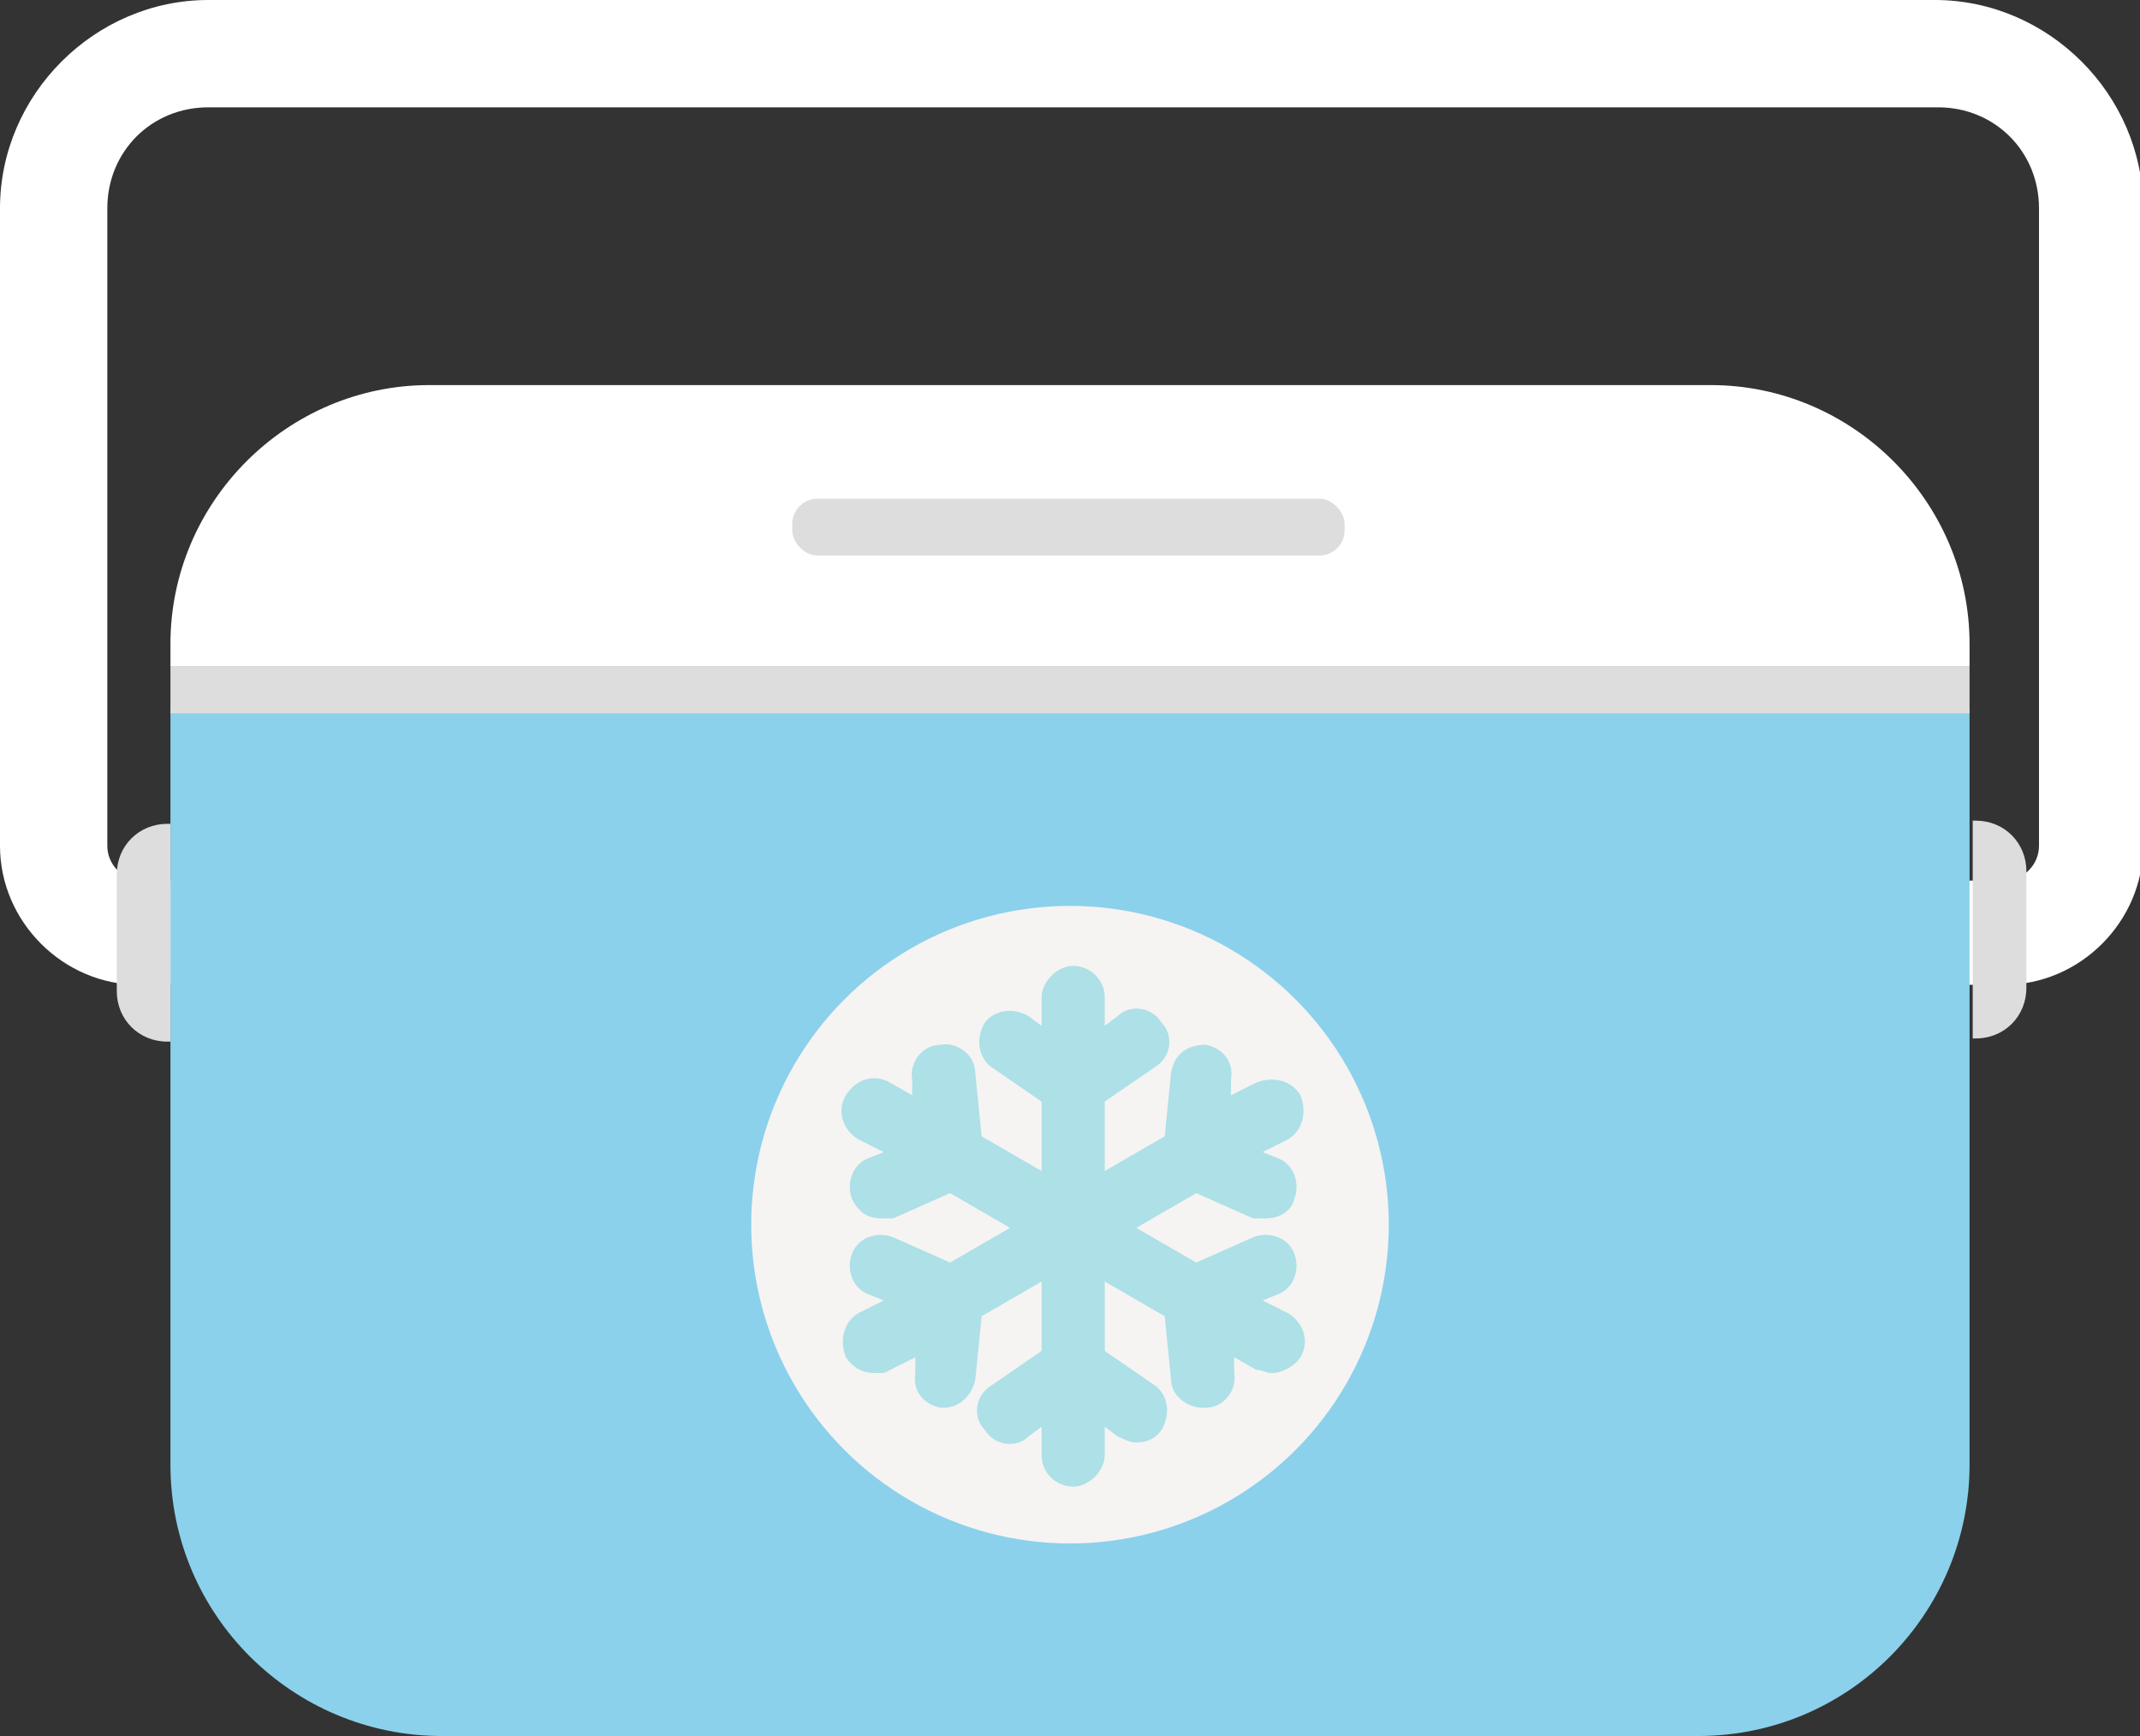 <?xml version="1.0" encoding="UTF-8"?>
<svg xmlns="http://www.w3.org/2000/svg" version="1.1" viewBox="0 0 67.8 55">
  <rect x="0" y="0" width="67.8" height="55" fill="#333333" stroke="none"/>
  <defs>
    <style>
      .cls-1 {
        fill: #f6f3f3;
      }

      .cls-2 {
        fill: #73c46a;
      }

      .cls-3 {
        fill: #fff;
      }

      .cls-4 {
        fill: none;
        stroke: #ff9c00;
        stroke-linecap: round;
        stroke-linejoin: round;
        stroke-width: 2px;
      }

      .cls-5 {
        fill: #8bd1eb;
      }

      .cls-6 {
        fill: #f1d198;
      }

      .cls-7 {
        fill: #ddd;
      }

      .cls-8 {
        fill: #ade0e7;
      }
    </style>
  </defs>
  <!-- Generator: Adobe Illustrator 28.6.0, SVG Export Plug-In . SVG Version: 1.2.0 Build 709)  -->
  <g>
    <g id="_레이어_1">
      <path class="cls-2" d="M-51.8,68.9h-18.4c-4.2,0-6.9-4.5-4.8-8.2l8.4-15.2c2.4-4.4,8.8-4.4,11.3,0l8.4,15.2c2,3.7-.6,8.2-4.8,8.2Z"/>
      <path class="cls-2" d="M-51.8,85.9h-18.4c-4.2,0-6.9-4.5-4.8-8.2l8.4-15.2c2.4-4.4,8.8-4.4,11.3,0l8.4,15.2c2,3.7-.6,8.2-4.8,8.2Z"/>
      <path class="cls-2" d="M-51.8,54.4h-18.4c-4.2,0-6.9-4.5-4.8-8.2l8.4-15.2c2.4-4.4,8.8-4.4,11.3,0l8.4,15.2c2,3.7-.6,8.2-4.8,8.2Z"/>
      <rect class="cls-6" x="-51.5" y="75.4" width="6.4" height="21.1"/>
      <rect class="cls-6" x="-74.4" y="75.4" width="6.4" height="21.1"/>
      <path class="cls-4" d="M-9.7,26.1"/>
      <g>
        <path class="cls-3" d="M63.4,31.2H4.4c-2.4,0-4.4-2-4.4-4.4V6.6C0,3,3,0,6.6,0h54.7c3.6,0,6.6,3,6.6,6.6v20.2c0,2.4-2,4.4-4.4,4.4ZM6.6,3.4c-1.8,0-3.2,1.4-3.2,3.2v20.2c0,.6.5,1.1,1.1,1.1h59c.6,0,1.1-.5,1.1-1.1V6.6c0-1.8-1.4-3.2-3.2-3.2H6.6Z"/>
        <path class="cls-5" d="M5.4,22.5h57v23.9c0,4.7-3.8,8.6-8.6,8.6H14c-4.7,0-8.6-3.8-8.6-8.6v-23.9h0Z"/>
        <path class="cls-3" d="M13.6,12.2h40.6c4.5,0,8.2,3.7,8.2,8.2v.7H5.4v-.7c0-4.5,3.7-8.2,8.2-8.2Z"/>
        <rect class="cls-7" x="5.4" y="21.1" width="57" height="1.5"/>
        <circle class="cls-1" cx="33.9" cy="38.8" r="10.1"/>
        <path class="cls-8" d="M40.8,41.6l-.8-.4.5-.2c.5-.2.7-.8.5-1.3-.2-.5-.8-.7-1.3-.5l-1.8.8-1.9-1.1,1.9-1.1,1.8.8c.1,0,.3,0,.4,0,.4,0,.8-.2.9-.6.2-.5,0-1.1-.5-1.3l-.5-.2.8-.4c.5-.3.6-.9.4-1.4-.3-.5-.9-.6-1.4-.4l-.8.4v-.5c.1-.6-.3-1-.8-1.1-.6,0-1,.3-1.1.9l-.2,2-1.9,1.1v-2.2l1.6-1.1c.5-.3.6-1,.2-1.4-.3-.5-1-.6-1.4-.2l-.4.3v-.9c0-.6-.5-1-1-1s-1,.5-1,1v.9l-.4-.3c-.5-.3-1.1-.2-1.4.2-.3.5-.2,1.1.2,1.4l1.6,1.1v2.2l-1.9-1.1-.2-2c0-.6-.6-1-1.1-.9-.6,0-1,.6-.9,1.1v.5c0,0-.7-.4-.7-.4-.5-.3-1.1-.1-1.4.4-.3.5-.1,1.1.4,1.4l.8.4-.5.2c-.5.2-.7.8-.5,1.3.2.4.5.6.9.6s.3,0,.4,0l1.8-.8,1.9,1.1-1.9,1.1-1.8-.8c-.5-.2-1.1,0-1.3.5-.2.5,0,1.1.5,1.3l.5.2-.8.4c-.5.3-.6.9-.4,1.4.2.3.5.5.9.5s.3,0,.5-.1l.8-.4v.5c-.1.6.3,1,.8,1.1,0,0,0,0,.1,0,.5,0,.9-.4,1-.9l.2-2,1.9-1.1v2.2l-1.6,1.1c-.5.3-.6,1-.2,1.4.3.5,1,.6,1.4.2l.4-.3v.9c0,.6.5,1,1,1s1-.5,1-1v-.9l.4.3c.2.1.4.2.6.2.3,0,.6-.1.8-.4.3-.5.2-1.1-.2-1.4l-1.6-1.1v-2.2l1.9,1.1.2,2c0,.5.5.9,1,.9s0,0,.1,0c.6,0,1-.6.9-1.1v-.5c0,0,.7.4.7.4.2,0,.3.1.5.1.3,0,.7-.2.9-.5.3-.5.1-1.1-.4-1.4Z"/>
        <rect class="cls-7" x="25.1" y="15.8" width="17.5" height="1.8" rx=".8" ry=".8"/>
        <path class="cls-7" d="M5.3,26.1h.1v6.9h-.1c-.9,0-1.6-.7-1.6-1.6v-3.7c0-.9.7-1.6,1.6-1.6Z"/>
        <path class="cls-7" d="M64,26.1h.1v6.9h-.1c-.9,0-1.6-.7-1.6-1.6v-3.7c0-.9.7-1.6,1.6-1.6Z" transform="translate(126.6 59) rotate(180)"/>
      </g>
    </g>
  </g>
</svg>